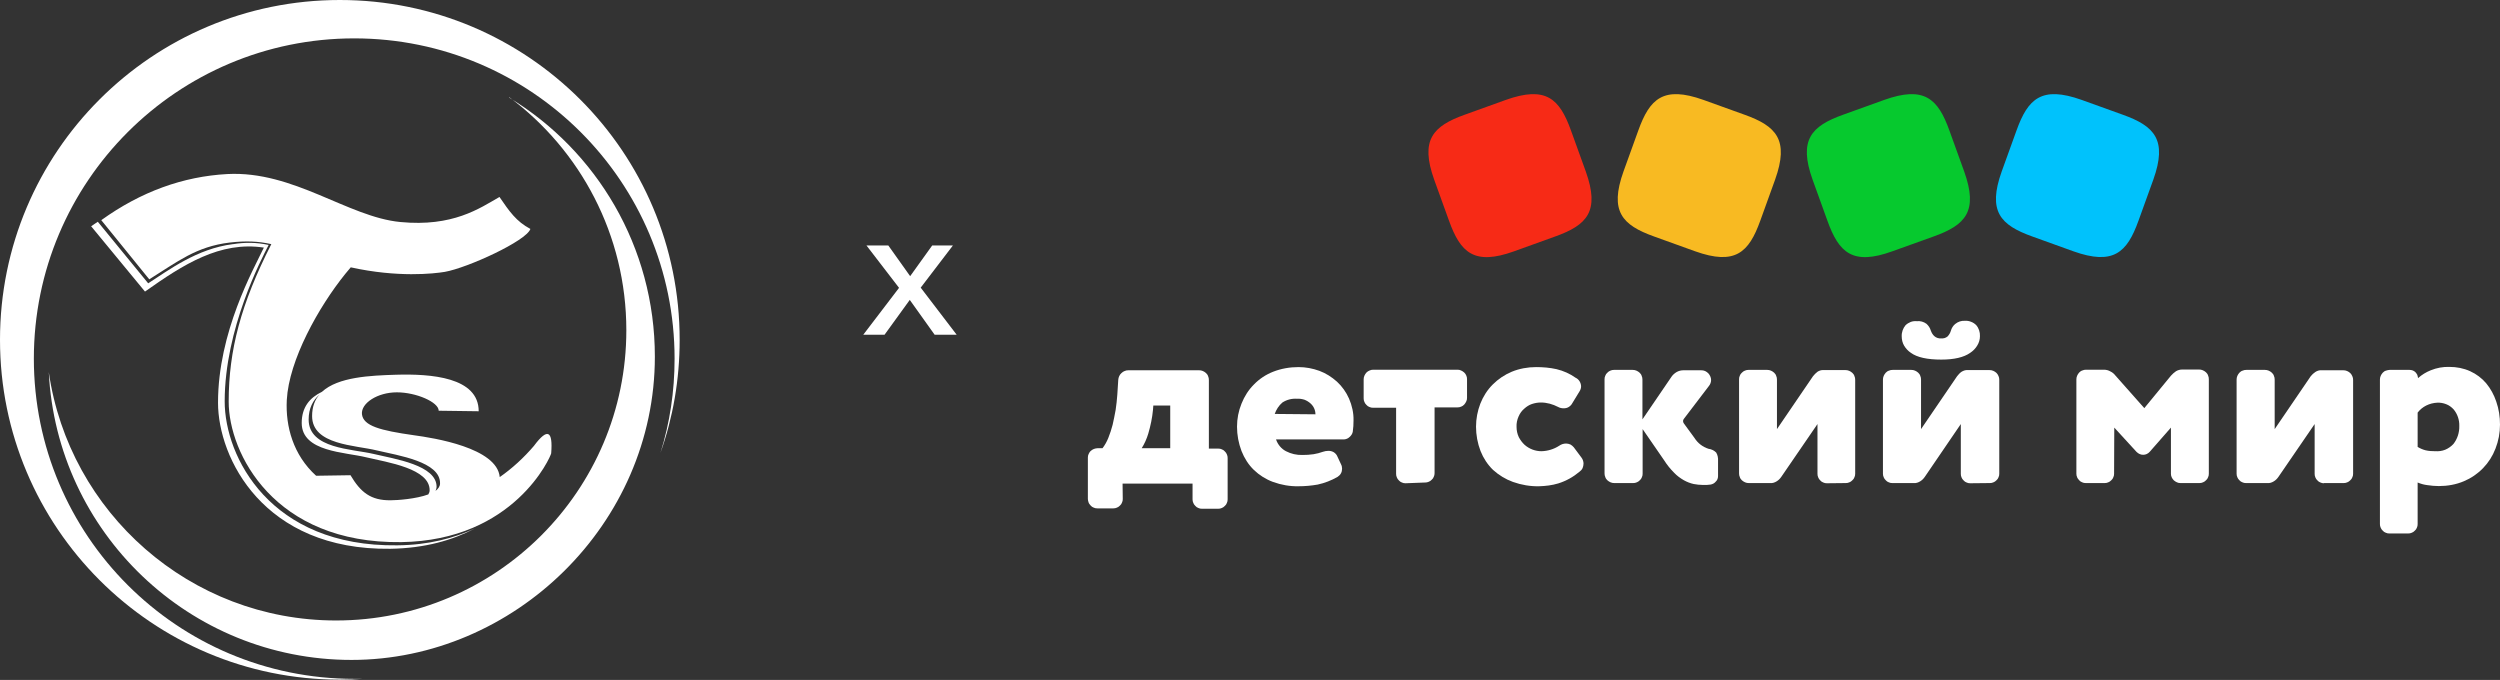 <?xml version="1.0" encoding="UTF-8"?> <svg xmlns="http://www.w3.org/2000/svg" width="239" height="65" viewBox="0 0 239 65" fill="none"><rect x="0" y="0" width="239" height="65" fill="#333333" stroke="none"/> <path d="M107.336 47.704C107.336 47.83 107.318 47.937 107.264 48.044C107.228 48.152 107.157 48.259 107.067 48.331C106.977 48.421 106.888 48.492 106.78 48.528C106.672 48.582 106.547 48.6 106.439 48.6H104.897C104.771 48.6 104.664 48.582 104.556 48.528C104.448 48.492 104.341 48.421 104.269 48.331C104.197 48.242 104.108 48.152 104.072 48.044C104.036 47.937 104 47.812 104 47.704V43.745C104 43.62 104.018 43.513 104.072 43.405C104.126 43.298 104.179 43.19 104.269 43.118C104.359 43.029 104.448 42.975 104.574 42.921C104.682 42.886 104.807 42.85 104.915 42.85H105.399C105.632 42.545 105.811 42.223 105.955 41.865C106.116 41.453 106.26 41.041 106.367 40.611C106.475 40.145 106.565 39.679 106.654 39.196C106.726 38.712 106.78 38.228 106.816 37.727L106.906 36.312C106.923 36.061 107.031 35.828 107.21 35.667C107.3 35.577 107.408 35.506 107.515 35.47C107.623 35.416 107.749 35.398 107.874 35.398H114.636C114.761 35.398 114.869 35.416 114.994 35.47C115.102 35.523 115.21 35.577 115.299 35.667C115.389 35.756 115.461 35.846 115.497 35.971C115.55 36.079 115.568 36.204 115.568 36.33V42.886H116.465C116.591 42.886 116.698 42.904 116.806 42.957C116.914 42.993 117.021 43.065 117.093 43.154C117.183 43.244 117.254 43.333 117.29 43.441C117.344 43.548 117.362 43.674 117.362 43.781V47.74C117.362 47.865 117.344 47.973 117.29 48.08C117.254 48.188 117.183 48.295 117.093 48.367C117.003 48.456 116.914 48.528 116.806 48.564C116.698 48.618 116.573 48.636 116.465 48.636H114.905C114.779 48.636 114.672 48.618 114.564 48.564C114.456 48.528 114.349 48.456 114.277 48.367C114.187 48.277 114.116 48.188 114.08 48.08C114.026 47.973 114.008 47.847 114.008 47.74V46.235H107.318L107.336 47.704ZM111.874 38.766H110.259L110.224 39.196C110.152 39.966 109.99 40.718 109.775 41.453C109.632 41.936 109.417 42.42 109.147 42.85H111.874V38.766Z" fill="white"></path> <path d="M121.989 42.008C122.151 42.492 122.492 42.904 122.94 43.136C123.424 43.387 123.962 43.513 124.518 43.495C124.877 43.495 125.218 43.477 125.576 43.423C125.881 43.369 126.186 43.298 126.473 43.19C126.635 43.136 126.814 43.101 126.993 43.101C127.173 43.101 127.334 43.136 127.496 43.226C127.639 43.316 127.765 43.441 127.836 43.602L128.195 44.372C128.267 44.498 128.303 44.659 128.303 44.802C128.303 44.964 128.267 45.125 128.195 45.25C128.123 45.393 127.998 45.501 127.872 45.59C127.28 45.931 126.635 46.181 125.971 46.325C125.361 46.432 124.751 46.486 124.142 46.486C123.317 46.504 122.492 46.361 121.702 46.074C121.021 45.823 120.393 45.429 119.873 44.928C119.353 44.426 118.958 43.799 118.689 43.118C118.402 42.366 118.259 41.578 118.259 40.79C118.259 40.038 118.402 39.285 118.689 38.587C118.958 37.906 119.353 37.279 119.873 36.76C120.393 36.222 121.021 35.81 121.702 35.541C122.474 35.237 123.299 35.094 124.142 35.094C124.823 35.094 125.487 35.219 126.132 35.452C126.76 35.685 127.316 36.043 127.818 36.491C128.303 36.939 128.697 37.494 128.966 38.103C129.253 38.766 129.415 39.482 129.397 40.199C129.397 40.557 129.379 40.915 129.325 41.273C129.289 41.471 129.181 41.632 129.02 41.775C128.877 41.918 128.697 41.99 128.5 42.008H121.989ZM125.756 39.608C125.756 39.214 125.594 38.855 125.307 38.587C125.128 38.425 124.931 38.3 124.698 38.21C124.464 38.139 124.231 38.103 123.998 38.121C123.496 38.085 123.012 38.21 122.599 38.479C122.258 38.766 122.007 39.16 121.864 39.572L125.756 39.608Z" fill="white"></path> <path d="M134.365 46.2C134.239 46.2 134.132 46.181 134.024 46.128C133.916 46.092 133.809 46.02 133.737 45.931C133.647 45.841 133.576 45.752 133.54 45.644C133.486 45.537 133.468 45.411 133.468 45.304V38.981H131.262C131.136 38.981 131.029 38.963 130.921 38.909C130.814 38.873 130.706 38.802 130.634 38.712C130.545 38.622 130.473 38.533 130.437 38.425C130.383 38.318 130.365 38.193 130.365 38.085V36.276C130.365 36.151 130.383 36.043 130.437 35.918C130.491 35.81 130.545 35.703 130.634 35.613C130.724 35.523 130.814 35.47 130.939 35.416C131.047 35.362 131.172 35.344 131.298 35.344H139.333C139.459 35.344 139.566 35.362 139.674 35.416C139.781 35.47 139.889 35.523 139.979 35.613C140.068 35.703 140.14 35.792 140.176 35.9C140.23 36.007 140.248 36.133 140.248 36.24V38.031C140.248 38.157 140.23 38.264 140.176 38.372C140.122 38.479 140.068 38.587 139.979 38.676C139.889 38.766 139.799 38.837 139.692 38.873C139.584 38.927 139.459 38.945 139.351 38.945H137.145V45.232C137.145 45.358 137.127 45.465 137.073 45.572C137.037 45.68 136.965 45.788 136.876 45.859C136.786 45.949 136.696 46.02 136.589 46.056C136.481 46.11 136.356 46.128 136.248 46.128H136.23L134.365 46.2Z" fill="white"></path> <path d="M148.964 38.909C148.444 38.64 147.888 38.479 147.296 38.479C147.009 38.479 146.722 38.533 146.453 38.622C146.184 38.712 145.933 38.873 145.718 39.07C145.485 39.267 145.305 39.518 145.18 39.805C145.036 40.127 144.965 40.467 144.982 40.808C144.982 41.148 145.054 41.488 145.198 41.793C145.341 42.062 145.521 42.312 145.754 42.527C146.202 42.921 146.776 43.136 147.368 43.136C147.978 43.118 148.552 42.939 149.054 42.617C149.251 42.474 149.484 42.402 149.717 42.402C149.861 42.402 150.004 42.438 150.13 42.492C150.255 42.563 150.363 42.653 150.453 42.76L151.188 43.745C151.314 43.907 151.385 44.122 151.385 44.319C151.385 44.462 151.35 44.623 151.296 44.748C151.242 44.874 151.134 44.999 151.009 45.089C150.417 45.59 149.717 45.984 148.964 46.217C148.372 46.397 147.745 46.468 147.135 46.486C146.292 46.504 145.449 46.361 144.642 46.074C143.942 45.823 143.297 45.429 142.741 44.928C142.22 44.426 141.808 43.799 141.539 43.118C141.252 42.366 141.108 41.578 141.108 40.79C141.108 40.038 141.252 39.285 141.521 38.587C141.79 37.906 142.185 37.279 142.705 36.76C143.225 36.24 143.835 35.828 144.516 35.541C145.251 35.237 146.059 35.094 146.848 35.094C147.493 35.094 148.157 35.147 148.803 35.291C149.466 35.452 150.076 35.721 150.632 36.115C150.794 36.186 150.919 36.312 151.009 36.455C151.098 36.598 151.152 36.777 151.152 36.939C151.152 37.1 151.098 37.261 151.009 37.404L150.309 38.551C150.238 38.694 150.112 38.819 149.969 38.909C149.825 38.999 149.664 39.034 149.484 39.034C149.305 39.034 149.126 38.999 148.964 38.909Z" fill="white"></path> <path d="M157.035 41.023V45.286C157.035 45.411 157.017 45.519 156.963 45.626C156.927 45.734 156.856 45.841 156.766 45.913C156.676 46.002 156.587 46.074 156.479 46.11C156.371 46.164 156.246 46.181 156.138 46.181H154.327C154.201 46.181 154.094 46.164 153.968 46.11C153.86 46.056 153.753 46.002 153.663 45.913C153.573 45.823 153.502 45.734 153.466 45.608C153.412 45.501 153.394 45.376 153.394 45.25V36.258C153.394 36.133 153.412 36.025 153.466 35.918C153.502 35.81 153.573 35.703 153.663 35.631C153.753 35.541 153.842 35.47 153.95 35.434C154.058 35.38 154.183 35.362 154.291 35.362H156.084C156.21 35.362 156.318 35.38 156.443 35.434C156.551 35.488 156.658 35.541 156.748 35.631C156.838 35.721 156.909 35.81 156.945 35.935C156.999 36.043 157.017 36.168 157.017 36.294V40.091L159.815 35.989C159.94 35.81 160.12 35.667 160.299 35.559C160.496 35.452 160.712 35.398 160.945 35.398H162.631C162.756 35.398 162.882 35.416 163.007 35.47C163.115 35.523 163.223 35.595 163.312 35.685C163.474 35.864 163.581 36.097 163.581 36.33C163.581 36.527 163.51 36.724 163.384 36.885L160.981 40.038C160.873 40.163 160.873 40.342 160.981 40.485L162.003 41.883C162.308 42.366 162.774 42.724 163.33 42.904C163.617 42.939 163.868 43.065 164.066 43.262C164.209 43.495 164.263 43.781 164.245 44.05V45.519C164.245 45.716 164.173 45.913 164.03 46.038C163.904 46.2 163.725 46.289 163.528 46.325C163.402 46.325 163.276 46.361 163.169 46.361C163.043 46.361 162.936 46.361 162.81 46.361C162.505 46.361 162.2 46.325 161.913 46.271C161.591 46.2 161.268 46.074 160.981 45.913C160.64 45.716 160.317 45.483 160.048 45.196C159.689 44.838 159.367 44.444 159.098 44.014L157.035 41.023Z" fill="white"></path> <path d="M174.648 46.2C174.522 46.2 174.415 46.181 174.307 46.128C174.199 46.092 174.092 46.02 174.02 45.931C173.93 45.841 173.859 45.752 173.823 45.644C173.769 45.537 173.751 45.411 173.751 45.304V40.539L170.289 45.59C170.164 45.77 170.02 45.913 169.841 46.02C169.662 46.128 169.464 46.2 169.249 46.181H167.187C167.061 46.181 166.953 46.164 166.828 46.11C166.72 46.056 166.613 46.002 166.523 45.913C166.433 45.823 166.362 45.734 166.326 45.608C166.272 45.501 166.254 45.376 166.254 45.25V36.258C166.254 36.133 166.272 36.025 166.326 35.918C166.362 35.81 166.433 35.703 166.523 35.631C166.613 35.541 166.702 35.47 166.81 35.434C166.918 35.38 167.043 35.362 167.151 35.362H168.944C169.07 35.362 169.177 35.38 169.303 35.434C169.411 35.488 169.518 35.541 169.608 35.631C169.698 35.721 169.769 35.81 169.805 35.935C169.859 36.043 169.877 36.168 169.877 36.294V41.023L173.32 35.971C173.446 35.81 173.59 35.667 173.751 35.541C173.912 35.434 174.128 35.362 174.325 35.38H176.423C176.549 35.38 176.656 35.398 176.782 35.452C176.89 35.506 176.997 35.559 177.087 35.649C177.177 35.739 177.248 35.828 177.284 35.953C177.338 36.061 177.356 36.186 177.356 36.312V45.286C177.356 45.411 177.338 45.519 177.284 45.626C177.248 45.734 177.177 45.841 177.087 45.913C176.997 46.002 176.908 46.074 176.8 46.11C176.692 46.164 176.567 46.181 176.459 46.181H176.441L174.648 46.2Z" fill="white"></path> <path d="M188.35 46.2C188.225 46.2 188.117 46.181 188.01 46.128C187.902 46.092 187.794 46.02 187.723 45.931C187.633 45.841 187.561 45.752 187.525 45.644C187.472 45.537 187.454 45.411 187.454 45.304V40.539L184.01 45.59C183.885 45.77 183.741 45.913 183.562 46.02C183.382 46.128 183.185 46.2 182.97 46.181H180.907C180.782 46.181 180.674 46.164 180.566 46.11C180.459 46.074 180.351 46.002 180.28 45.913C180.19 45.823 180.118 45.734 180.082 45.626C180.028 45.519 180.01 45.393 180.01 45.286V36.294C180.01 36.168 180.028 36.061 180.082 35.935C180.136 35.828 180.19 35.721 180.28 35.631C180.369 35.541 180.459 35.47 180.584 35.434C180.692 35.38 180.818 35.362 180.943 35.362H182.719C182.844 35.362 182.952 35.38 183.077 35.434C183.185 35.488 183.293 35.541 183.382 35.631C183.472 35.721 183.544 35.81 183.58 35.935C183.633 36.043 183.651 36.168 183.651 36.294V41.023L187.095 35.971C187.221 35.81 187.364 35.649 187.525 35.541C187.705 35.434 187.902 35.362 188.099 35.38H190.198C190.323 35.38 190.431 35.398 190.557 35.452C190.664 35.506 190.772 35.559 190.861 35.649C190.951 35.739 191.005 35.828 191.059 35.953C191.113 36.061 191.13 36.186 191.13 36.312V45.286C191.13 45.411 191.113 45.519 191.059 45.626C191.023 45.734 190.951 45.841 190.861 45.913C190.772 46.002 190.682 46.074 190.574 46.11C190.467 46.164 190.341 46.181 190.234 46.181H190.216L188.35 46.2ZM187.83 30.669C188.028 30.651 188.243 30.687 188.422 30.759C188.62 30.831 188.781 30.938 188.924 31.081C189.176 31.368 189.301 31.762 189.283 32.138C189.283 32.461 189.193 32.765 189.014 33.052C188.853 33.32 188.62 33.553 188.35 33.732C187.741 34.162 186.808 34.377 185.588 34.377C184.243 34.377 183.275 34.162 182.683 33.732C182.414 33.553 182.199 33.32 182.037 33.052C181.876 32.783 181.804 32.461 181.804 32.156C181.786 31.762 181.93 31.386 182.163 31.099C182.306 30.956 182.486 30.848 182.665 30.777C182.862 30.705 183.06 30.687 183.257 30.705C183.58 30.669 183.902 30.759 184.172 30.956C184.369 31.135 184.512 31.35 184.584 31.601C184.656 31.798 184.763 31.995 184.925 32.138C185.104 32.299 185.355 32.371 185.588 32.353C185.696 32.353 185.804 32.353 185.911 32.317C186.019 32.281 186.109 32.228 186.198 32.156C186.342 31.995 186.449 31.816 186.503 31.619C186.575 31.368 186.718 31.135 186.916 30.974C187.203 30.741 187.525 30.651 187.83 30.669Z" fill="white"></path> <path d="M202.107 45.286C202.107 45.411 202.089 45.519 202.035 45.626C201.999 45.734 201.928 45.841 201.838 45.913C201.748 46.002 201.659 46.074 201.551 46.11C201.443 46.164 201.318 46.181 201.21 46.181H199.399C199.273 46.181 199.166 46.164 199.058 46.11C198.95 46.074 198.843 46.002 198.771 45.913C198.699 45.823 198.61 45.734 198.574 45.626C198.52 45.519 198.502 45.393 198.502 45.286V36.276C198.502 36.151 198.52 36.043 198.574 35.918C198.628 35.81 198.681 35.703 198.771 35.613C198.861 35.523 198.95 35.452 199.076 35.416C199.184 35.362 199.309 35.344 199.435 35.344H201.138C201.354 35.344 201.569 35.398 201.748 35.506C201.946 35.595 202.107 35.739 202.233 35.9L204.995 39.017L207.541 35.918C207.685 35.756 207.846 35.613 208.026 35.488C208.205 35.38 208.42 35.327 208.618 35.327H210.232C210.357 35.327 210.465 35.344 210.59 35.398C210.698 35.452 210.806 35.506 210.895 35.595C210.985 35.685 211.057 35.774 211.093 35.9C211.146 36.007 211.164 36.133 211.164 36.258V45.286C211.164 45.411 211.146 45.519 211.093 45.626C211.057 45.734 210.985 45.841 210.895 45.913C210.806 46.002 210.716 46.074 210.608 46.11C210.501 46.164 210.375 46.181 210.268 46.181H208.456C208.331 46.181 208.223 46.164 208.115 46.11C208.008 46.056 207.9 46.002 207.81 45.913C207.721 45.823 207.667 45.734 207.613 45.626C207.559 45.519 207.541 45.393 207.541 45.286V40.879L205.515 43.19C205.443 43.28 205.335 43.351 205.228 43.405C205.12 43.459 204.995 43.477 204.887 43.477C204.779 43.477 204.654 43.459 204.546 43.405C204.439 43.351 204.349 43.298 204.259 43.208L202.125 40.879L202.107 45.286Z" fill="white"></path> <path d="M222.177 46.2C222.051 46.2 221.943 46.181 221.836 46.128C221.728 46.092 221.621 46.02 221.549 45.931C221.459 45.841 221.387 45.752 221.351 45.644C221.298 45.537 221.28 45.411 221.28 45.304V40.539L217.818 45.59C217.693 45.77 217.549 45.913 217.37 46.02C217.19 46.128 216.993 46.2 216.778 46.181H214.715C214.59 46.181 214.482 46.164 214.375 46.11C214.267 46.074 214.159 46.002 214.088 45.913C213.998 45.823 213.926 45.734 213.89 45.626C213.837 45.519 213.819 45.393 213.819 45.286V36.294C213.819 36.168 213.837 36.061 213.89 35.935C213.944 35.828 213.998 35.721 214.088 35.631C214.177 35.541 214.267 35.47 214.393 35.434C214.5 35.38 214.626 35.362 214.751 35.362H216.527C216.652 35.362 216.76 35.38 216.886 35.434C216.993 35.488 217.101 35.541 217.19 35.631C217.28 35.721 217.352 35.81 217.388 35.935C217.442 36.043 217.459 36.168 217.459 36.294V41.023L220.903 35.971C221.029 35.81 221.19 35.667 221.351 35.559C221.513 35.452 221.728 35.38 221.925 35.398H224.024C224.149 35.398 224.257 35.416 224.383 35.47C224.49 35.523 224.598 35.577 224.687 35.667C224.777 35.756 224.831 35.846 224.885 35.971C224.939 36.079 224.957 36.204 224.957 36.33V45.286C224.957 45.411 224.939 45.519 224.885 45.626C224.849 45.734 224.777 45.841 224.687 45.913C224.598 46.002 224.508 46.074 224.401 46.11C224.293 46.164 224.167 46.181 224.06 46.181H222.177V46.2Z" fill="white"></path> <path d="M231.126 50.104C231.126 50.23 231.108 50.337 231.055 50.445C231.019 50.552 230.947 50.66 230.857 50.731C230.768 50.821 230.678 50.892 230.57 50.928C230.463 50.982 230.337 51 230.229 51H228.418C228.292 51 228.185 50.982 228.077 50.928C227.97 50.892 227.862 50.821 227.79 50.731C227.701 50.642 227.629 50.552 227.593 50.445C227.539 50.337 227.521 50.212 227.521 50.104V36.294C227.521 36.168 227.539 36.061 227.593 35.935C227.647 35.828 227.701 35.721 227.79 35.631C227.88 35.541 227.97 35.47 228.095 35.434C228.221 35.398 228.328 35.362 228.454 35.362H230.355C230.463 35.362 230.552 35.38 230.66 35.416C230.75 35.452 230.839 35.506 230.911 35.577C230.983 35.649 231.037 35.739 231.09 35.828C231.126 35.918 231.144 36.025 231.162 36.133V36.151C231.521 35.828 231.933 35.577 232.382 35.398C232.956 35.165 233.548 35.058 234.157 35.076C234.839 35.076 235.52 35.201 236.148 35.488C236.74 35.756 237.26 36.151 237.673 36.634C238.103 37.154 238.426 37.745 238.641 38.389C238.892 39.106 239 39.84 239 40.593C239 41.381 238.856 42.151 238.569 42.886C238.3 43.584 237.906 44.211 237.386 44.748C236.866 45.286 236.238 45.716 235.556 46.002C234.803 46.325 233.978 46.468 233.153 46.468C232.776 46.468 232.418 46.432 232.059 46.379C231.736 46.343 231.431 46.253 231.126 46.128V50.104ZM231.126 42.724C231.359 42.868 231.611 42.975 231.88 43.047C232.184 43.118 232.489 43.136 232.812 43.136C233.135 43.154 233.458 43.118 233.763 42.993C234.068 42.868 234.337 42.671 234.552 42.438C234.929 41.954 235.126 41.345 235.108 40.718C235.126 40.145 234.929 39.572 234.57 39.142C234.373 38.927 234.139 38.748 233.852 38.64C233.583 38.533 233.279 38.479 232.992 38.497C232.633 38.515 232.274 38.605 231.951 38.766C231.628 38.927 231.341 39.16 231.126 39.446V42.724Z" fill="white"></path> <path d="M144.749 24.024C140.929 25.403 139.62 24.149 138.526 21.104L137.109 17.181C135.746 13.366 136.983 12.058 140.032 10.965L143.96 9.55C147.78 8.189 149.09 9.425 150.184 12.47L151.601 16.393C152.964 20.208 151.726 21.516 148.677 22.608L144.749 24.024Z" fill="#F72A16"></path> <path d="M162.057 24.024C165.877 25.385 167.187 24.149 168.281 21.104L169.697 17.181C171.061 13.366 169.823 12.058 166.774 10.965L162.846 9.55C159.026 8.189 157.717 9.425 156.623 12.47L155.206 16.393C153.843 20.208 155.08 21.516 158.129 22.608L162.057 24.024Z" fill="#F8BA22"></path> <path d="M180.907 24.024C177.105 25.403 175.796 24.149 174.702 21.104L173.285 17.181C171.922 13.366 173.159 12.058 176.208 10.965L180.136 9.55C183.956 8.189 185.265 9.425 186.36 12.47L187.776 16.393C189.14 20.208 187.902 21.516 184.853 22.608L180.907 24.024Z" fill="#06C92E"></path> <path d="M198.215 24.024C202.035 25.385 203.344 24.149 204.438 21.104L205.855 17.181C207.218 13.366 205.981 12.058 202.932 10.965L199.004 9.55C195.184 8.189 193.874 9.425 192.78 12.47L191.363 16.393C190 20.208 191.238 21.516 194.287 22.608L198.215 24.024Z" fill="#00C2FC"></path> <path d="M82.529 32H84.563L86.975 28.67L89.351 32H91.457L88.019 27.5L91.097 23.468H89.117L87.011 26.402L84.923 23.468H82.835L85.949 27.518L82.529 32Z" fill="white"></path> <g clip-path="url(#clip0_811_2)"> <path d="M3.236 34.296C3.236 17.378 16.944 3.669 33.863 3.669C50.782 3.669 64.49 17.378 64.49 34.296C64.49 37.43 64.032 40.437 63.14 43.291C64.338 39.928 64.975 36.284 64.975 32.513C65 14.549 50.451 0 32.487 0C14.524 0 0 14.549 0 32.487C0 50.425 14.549 64.975 32.487 64.975C33.226 64.975 33.94 64.949 34.679 64.898C34.398 64.898 34.144 64.898 33.863 64.898C16.944 64.898 3.236 51.19 3.236 34.271" fill="white"></path> <path d="M48.693 9.3C55.47 14.345 59.878 22.448 59.878 31.57C59.878 46.884 47.444 59.318 32.13 59.318C18.167 59.318 6.599 48.998 4.663 35.57C5.427 50.884 18.091 63.089 33.608 63.089C49.126 63.089 62.605 50.12 62.605 34.093C62.605 23.595 57.025 14.396 48.667 9.326" fill="white"></path> <path d="M51.088 42.577C50.069 43.775 48.947 44.794 47.775 45.61C47.521 42.807 41.456 41.864 39.571 41.609C36.335 41.151 34.73 40.717 34.602 39.596C34.5 38.551 36.08 37.507 37.94 37.507C39.8 37.507 41.94 38.45 41.94 39.265L45.763 39.316C45.763 36.054 41.202 35.723 37.838 35.825C35.417 35.902 32.334 36.029 30.78 37.456C29.608 38.017 28.844 38.934 28.844 40.437C28.844 43.214 32.997 43.214 35.035 43.724C37.074 44.208 41.1 44.794 41.074 46.884C41.074 47.011 41.023 47.138 40.947 47.266C39.775 47.699 37.991 47.826 37.354 47.826C35.443 47.852 34.475 47.062 33.507 45.431L30.22 45.482C28.028 43.495 27.289 40.768 27.417 38.246C27.621 34.424 30.449 29.353 33.022 26.168C33.532 25.557 33.481 25.608 33.532 25.557C38.017 26.55 41.456 26.168 42.526 25.99C44.692 25.608 50.323 23.034 50.706 21.887C49.355 21.174 48.693 20.206 47.75 18.83C45.839 19.925 43.291 21.709 38.271 21.225C33.252 20.741 28.079 16.307 21.735 16.639C17.505 16.868 13.479 18.32 9.682 21.047L14.269 26.703C16.97 25.022 18.753 23.569 21.964 23.187C23.518 23.009 24.69 23.06 25.939 23.34C23.034 29.047 21.862 33.481 21.862 38.399C21.862 43.316 26.194 51.98 38.348 51.827C49.177 51.674 52.642 43.648 52.693 43.342C52.871 41.151 52.336 40.896 51.062 42.603M41.635 46.934C41.635 46.934 41.737 46.705 41.737 46.552C41.762 44.463 37.736 43.877 35.698 43.393C33.659 42.909 29.506 42.909 29.506 40.106C29.506 39.036 29.914 38.271 30.551 37.711C30.092 38.22 29.837 38.908 29.837 39.775C29.837 42.552 33.991 42.552 36.029 43.062C38.067 43.546 42.119 44.132 42.068 46.221C42.068 46.501 41.889 46.731 41.635 46.934Z" fill="white"></path> <path d="M22.27 23.34C18.804 23.773 16.078 25.862 14.167 27.085L9.351 21.2C9.122 21.352 8.918 21.48 8.714 21.633L13.861 27.875C17.53 25.276 21.047 23.034 25.225 23.671C24.232 25.761 20.843 31.723 20.843 38.501C20.843 43.775 25.174 52.617 37.303 52.464C40.666 52.413 43.316 51.623 45.38 50.527C43.418 51.444 40.972 52.107 37.965 52.133C25.811 52.285 21.48 43.648 21.48 38.373C21.48 31.392 25.022 24.716 25.684 23.416C24.512 23.162 23.391 23.162 22.295 23.34" fill="white"></path> </g> <defs> <clipPath id="clip0_811_2"> <rect width="65" height="65" fill="white"></rect> </clipPath> </defs> </svg> 